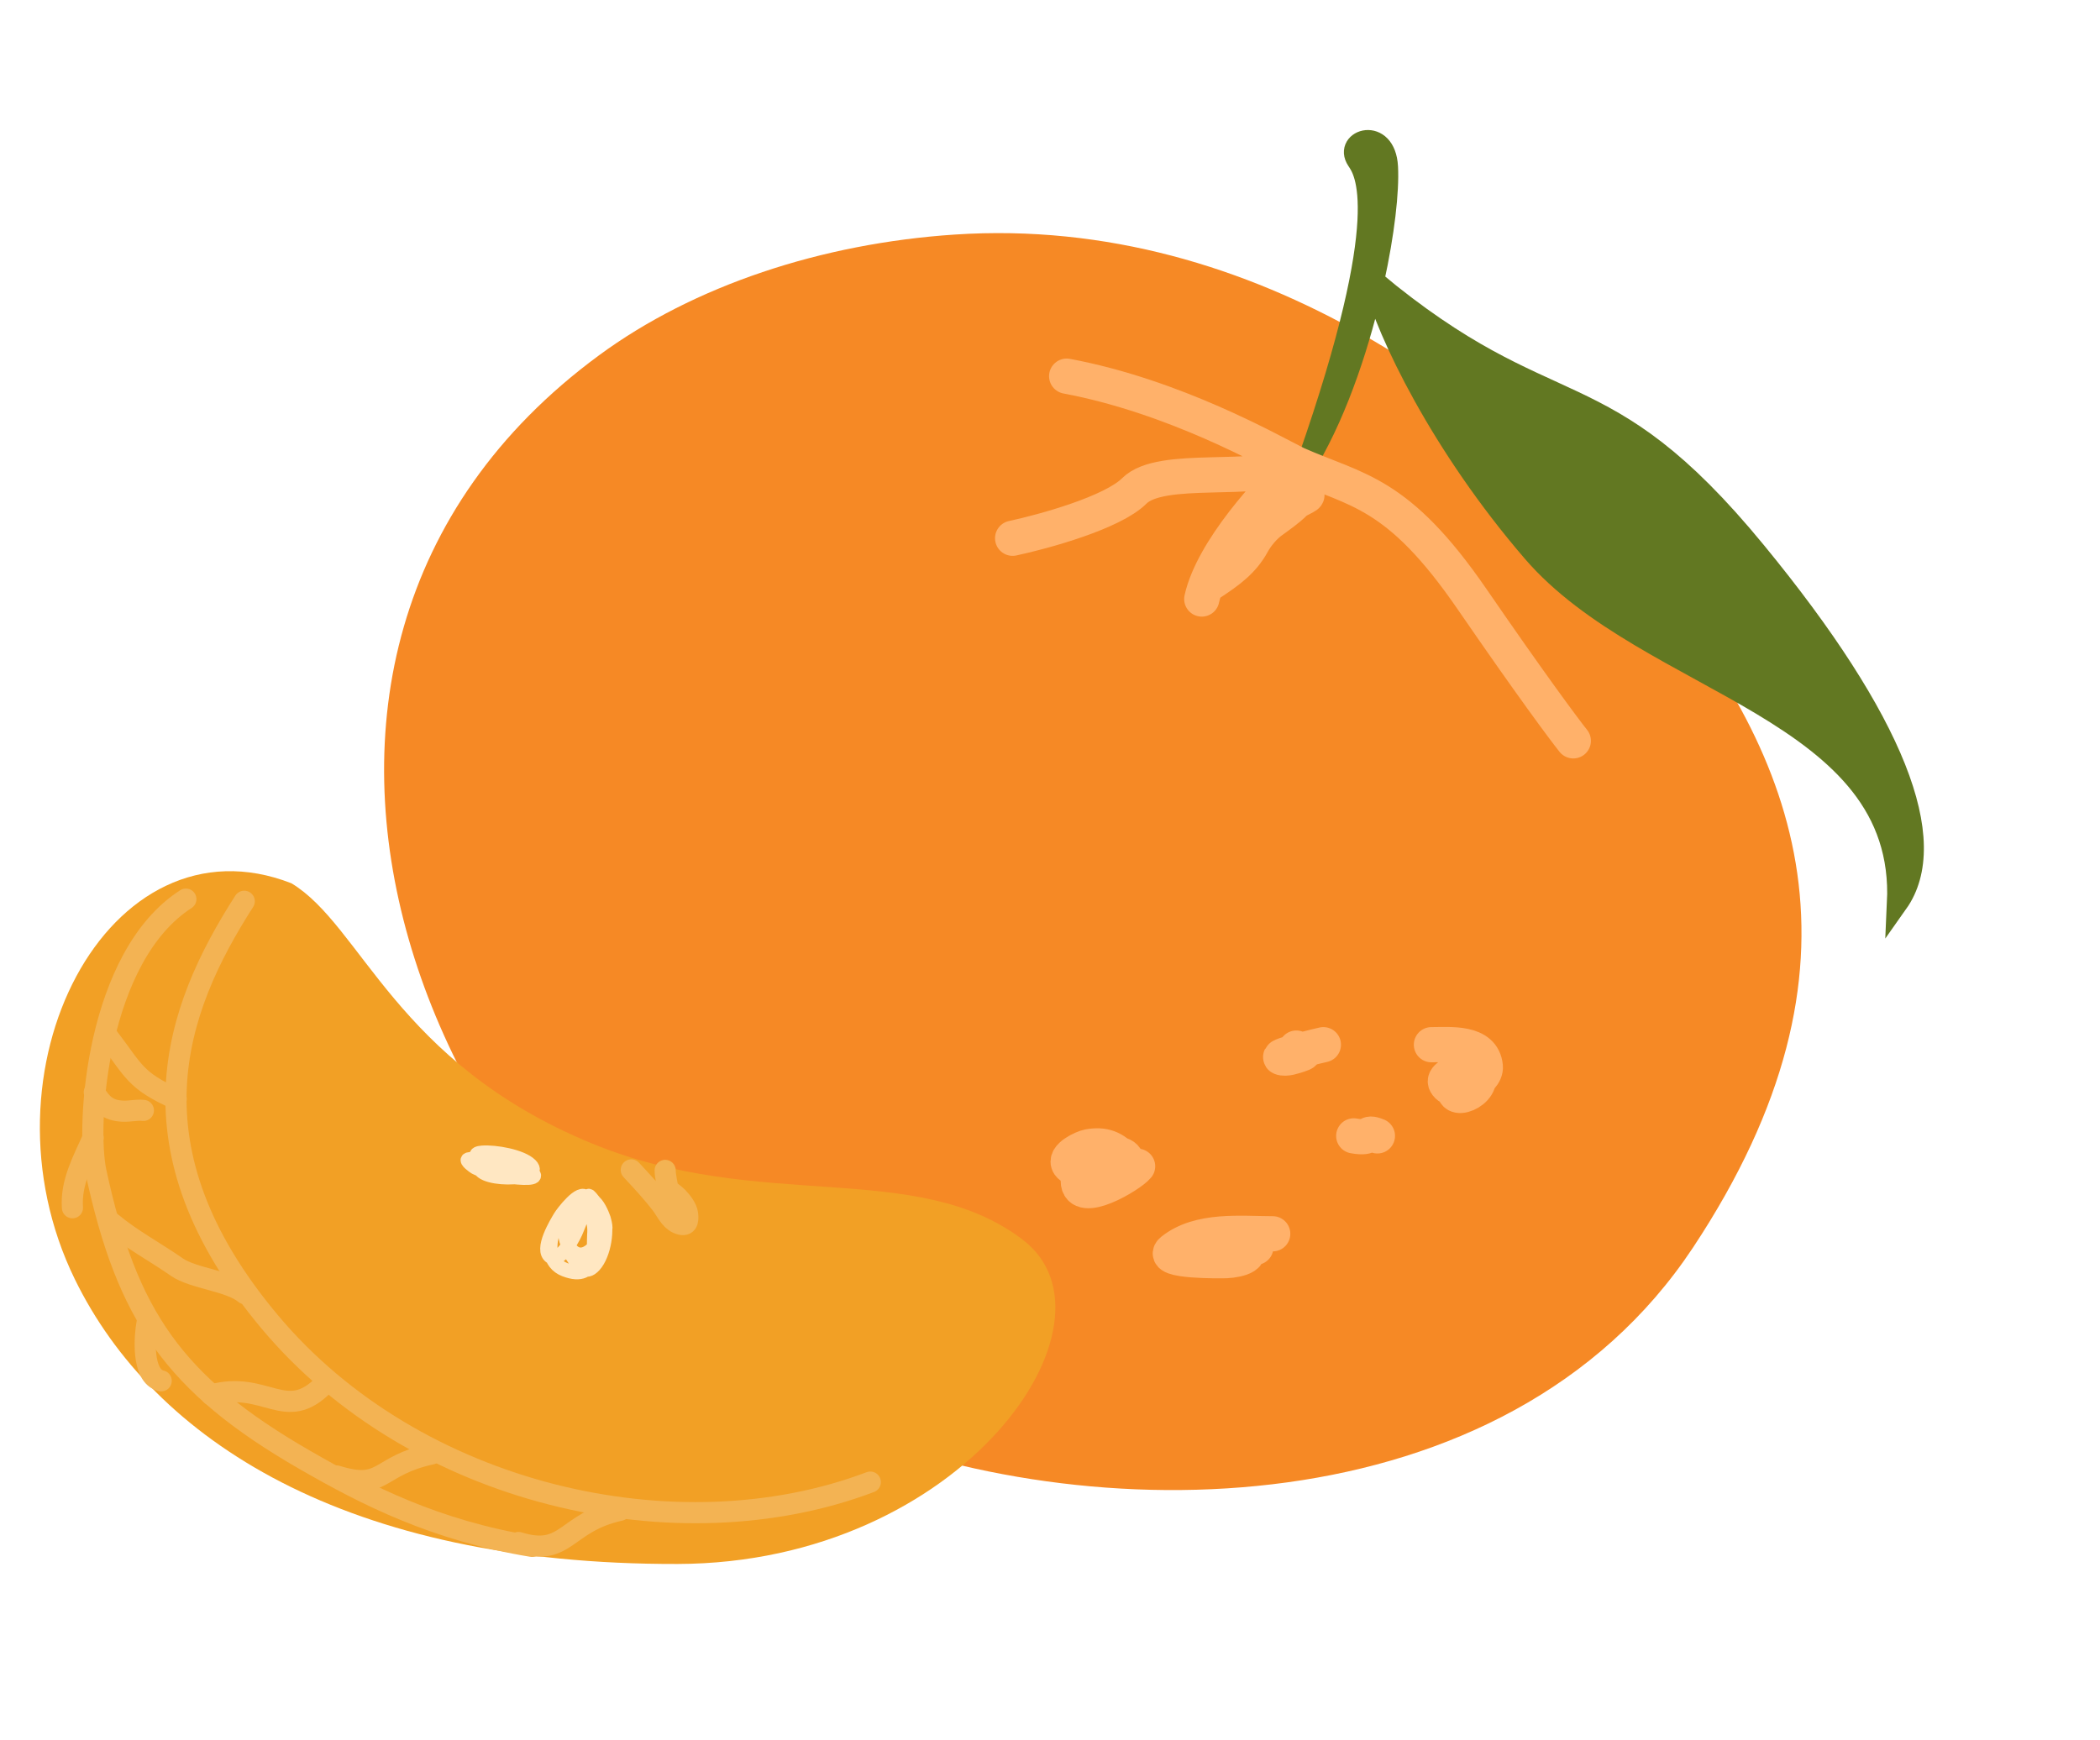 <?xml version="1.0" encoding="UTF-8"?> <svg xmlns="http://www.w3.org/2000/svg" width="298" height="247" viewBox="0 0 298 247" fill="none"> <path d="M84.975 50.454C98.46 40.527 116.606 34.549 135.47 33.295C178.632 30.425 214.107 57.826 234.528 82.523C254.948 107.221 266.9 136.822 240.254 177.072C213.609 217.323 154.109 217.438 117.817 201.969C60.885 177.702 26.195 93.724 84.975 50.454Z" fill="#F68925"></path> <path d="M196.886 23.682C197.072 27.118 196.402 33.102 194.92 39.856C220.383 61.065 227.093 51.48 249.139 78.319C268.932 102.415 275.428 119.457 269.269 128.163C270.568 100.605 233.927 97.396 217.507 78.319C204.501 63.208 196.847 47.259 194.92 39.856C193.073 48.27 189.964 57.88 185.671 65.244C197.928 30.124 193.648 24.317 192.585 22.722C190.667 19.845 196.576 17.929 196.886 23.682Z" fill="#627822"></path> <path d="M194.92 39.856C196.402 33.102 197.072 27.118 196.886 23.682C196.576 17.929 190.667 19.845 192.585 22.722C193.648 24.317 197.928 30.124 185.671 65.244C189.964 57.88 193.073 48.27 194.92 39.856ZM194.92 39.856C196.847 47.259 204.501 63.208 217.507 78.319C233.927 97.396 270.568 100.605 269.269 128.163C275.428 119.457 268.932 102.415 249.139 78.319C227.093 51.48 220.383 61.065 194.92 39.856Z" stroke="#627822" stroke-width="3" stroke-linecap="round"></path> <path d="M183.957 65.856C180.123 63.938 166.704 56.27 151.367 53.395M183.957 65.856C178.206 68.731 164.787 65.856 160.952 69.69C157.885 72.757 148.172 75.441 143.699 76.4M183.957 65.856C180.123 69.37 172.072 78.125 170.538 85.026M183.957 65.856C192.584 69.69 198.336 69.69 208.88 85.026C217.315 97.296 221.98 103.558 223.258 105.156" stroke="#FFB16A" stroke-width="5" stroke-linecap="round"></path> <path d="M183.957 70.169C181.459 71.525 178.495 73.298 176.555 75.415C175.013 77.097 177.313 75.174 177.966 74.722C179.523 73.644 183.007 70.169 184.915 70.169C186.432 70.169 184.361 70.724 183.717 71.367C182.782 72.302 181.467 73.219 180.389 74.003C179.386 74.733 178.315 76.008 177.726 77.092C176.343 79.64 174.35 81.047 171.975 82.63" stroke="#FFB16A" stroke-width="5" stroke-linecap="round"></path> <path d="M192.104 161.231C194.926 161.725 193.554 160.469 195.459 161.231" stroke="#FFB16A" stroke-width="5" stroke-linecap="round"></path> <path d="M208.4 151.645C203.597 156.811 208.95 156.015 209.732 153.669C210.641 150.942 204.344 152.246 205.179 153.775C206.258 155.754 210.974 153.517 210.77 151.379C210.429 147.802 205.769 148.29 203.128 148.29" stroke="#FFB16A" stroke-width="5" stroke-linecap="round"></path> <path d="M187.791 148.29C187.461 148.361 181.152 149.839 181.773 150.101C182.456 150.388 183.689 149.93 184.329 149.728C185.851 149.249 184.589 149.149 183.956 148.77" stroke="#FFB16A" stroke-width="5" stroke-linecap="round"></path> <path d="M159.513 164.586C158.079 162.947 156.642 162.378 154.454 162.775C153.702 162.912 150.929 164.174 151.712 165.305C152.734 166.782 160.39 166.974 159.913 164.826C159.353 162.306 153.016 164.975 153.016 167.621C153.016 171.227 160.432 166.792 161.43 165.545" stroke="#FFB16A" stroke-width="5" stroke-linecap="round"></path> <path d="M180.602 175.129C176.095 175.129 170.197 174.427 166.357 177.499C164.393 179.07 173.261 178.971 174.025 178.937C175.759 178.86 178.672 178.105 175.809 176.674C175.695 176.617 173.399 175.721 173.546 176.381C173.874 177.857 177.396 177.047 178.206 177.047" stroke="#FFB16A" stroke-width="5" stroke-linecap="round"></path> <path d="M124.527 175.609C117.708 177.314 127.781 179.82 127.323 177.073C127.189 176.272 125.161 176.016 124.74 176.674C123.421 178.735 128.656 178.913 129.32 178.964" stroke="#E59D68" stroke-width="2" stroke-linecap="round"></path> <path d="M83.881 162.261C56.137 150.783 51.348 131.4 41.358 125.378C15.406 115.238 -3.86 151.985 10.634 181.61C21.816 204.465 49.181 222.107 96.156 221.996C136.627 221.9 160.331 187.524 145.12 175.961C129.909 164.398 107.926 172.208 83.881 162.261Z" fill="#F2A025"></path> <path d="M72.268 165.779C70.949 165.45 67.946 164.211 66.476 164.567C65.951 164.694 67.355 165.662 67.394 165.681C69.297 166.635 72.155 167.115 74.293 167.19C76.382 167.264 76.117 166.637 74.481 165.99C73.447 165.581 68.969 163.707 68.177 165.076C66.586 167.827 77.654 167.71 75.267 165.362C73.999 164.114 70.27 163.471 68.446 163.605C65.85 163.796 70.126 165.594 70.817 165.841" stroke="#FFE7C2" stroke-width="2" stroke-linecap="round"></path> <path d="M83.16 170.012C82.389 168.766 79.814 172.198 79.502 172.718C78.972 173.602 76.641 177.409 78.166 178.399C79.58 179.316 81.611 175.229 81.866 174.489C82.056 173.936 82.651 172.939 82.392 172.325C82.229 171.94 81.667 172.456 81.589 172.592C80.739 174.071 80.156 176.632 81.134 178.164C82.225 179.874 83.076 180.984 84.317 179.625C85.74 178.067 86.324 174.324 85.544 172.643C85.198 171.898 84.742 171.119 84.213 170.455C84.128 170.348 83.552 169.578 83.533 169.771C83.435 170.741 84.371 174.757 85.544 174.875C86.617 174.984 85.148 170.685 83.903 170.342C79.864 169.23 75.406 178.407 80.156 180.219C84.906 182.032 84.187 176.747 84.317 175.259C84.394 174.381 84.312 173.259 83.769 172.464C82.848 171.117 81.105 172.694 80.59 173.478C79.392 175.301 81.137 179.634 83.796 177.504C85.23 176.356 84.954 174.622 84.29 173.143C84.001 172.5 83.466 171.754 83.366 172.748" stroke="#FFE7C2" stroke-width="2" stroke-linecap="round"></path> <path d="M59.683 149.675C59.977 150.441 58.22 150.267 57.635 150.35C53.662 150.915 49.679 151.929 45.831 152.897C41.148 154.074 36.415 155.204 31.842 156.662C31.755 156.689 29.61 157.288 29.756 157.577C30 158.058 32.653 157.077 32.932 157.004" stroke="#F2A025" stroke-width="2" stroke-linecap="round"></path> <path d="M34.66 127.93C24.75 143.364 17.635 162.982 38.271 187.627C58.907 212.273 96.125 220.75 123.5 210.375" stroke="#F3B353" stroke-width="3" stroke-linecap="round"></path> <path d="M26.375 127.626C13.751 135.751 12.158 159.59 13.625 166.375C18.021 186.704 24.604 196.477 43.277 207.237C51.919 212.217 61.75 217.251 75.5 219.501" stroke="#F3B353" stroke-width="3" stroke-linecap="round"></path> <path d="M15.375 147.25C19.002 151.984 19.125 153.375 25 156" stroke="#F3B353" stroke-width="3" stroke-linecap="round"></path> <path d="M13.381 155.031C14.392 156.663 15.248 157.624 17.418 157.725C18.414 157.771 19.326 157.511 20.346 157.614" stroke="#F3B353" stroke-width="3" stroke-linecap="round"></path> <path d="M13.211 161.49C11.763 164.744 10.013 167.866 10.281 171.432" stroke="#F3B353" stroke-width="3" stroke-linecap="round"></path> <path d="M15.75 173.5C18.717 175.975 21.962 177.668 25.125 179.875C27.379 181.448 32.675 181.852 34.75 183.625" stroke="#F3B353" stroke-width="3" stroke-linecap="round"></path> <path d="M20.875 187.751C20.541 189.423 20.008 195.348 22.875 196" stroke="#F3B353" stroke-width="3" stroke-linecap="round"></path> <path d="M30 198C37.75 195.875 40.5 202.125 46 196.5" stroke="#F3B353" stroke-width="3" stroke-linecap="round"></path> <path d="M47.75 209.5C54.624 211.625 53.398 208.081 61.25 206.375" stroke="#F3B353" stroke-width="3" stroke-linecap="round"></path> <path d="M73.581 218.946C80.456 221.071 80.148 216.081 88 214.375" stroke="#F3B353" stroke-width="3" stroke-linecap="round"></path> <path d="M89.581 166.063C91.037 167.623 92.487 169.187 93.781 170.851C94.442 171.7 95.044 173.122 96.151 173.62C97.516 174.234 97.709 173.374 97.569 172.301C97.456 171.44 96.738 170.565 96.125 169.904C95.82 169.575 94.808 168.959 94.74 168.51C94.72 168.376 94.379 166.809 94.391 166.131" stroke="#F3B353" stroke-width="3" stroke-linecap="round"></path> </svg> 